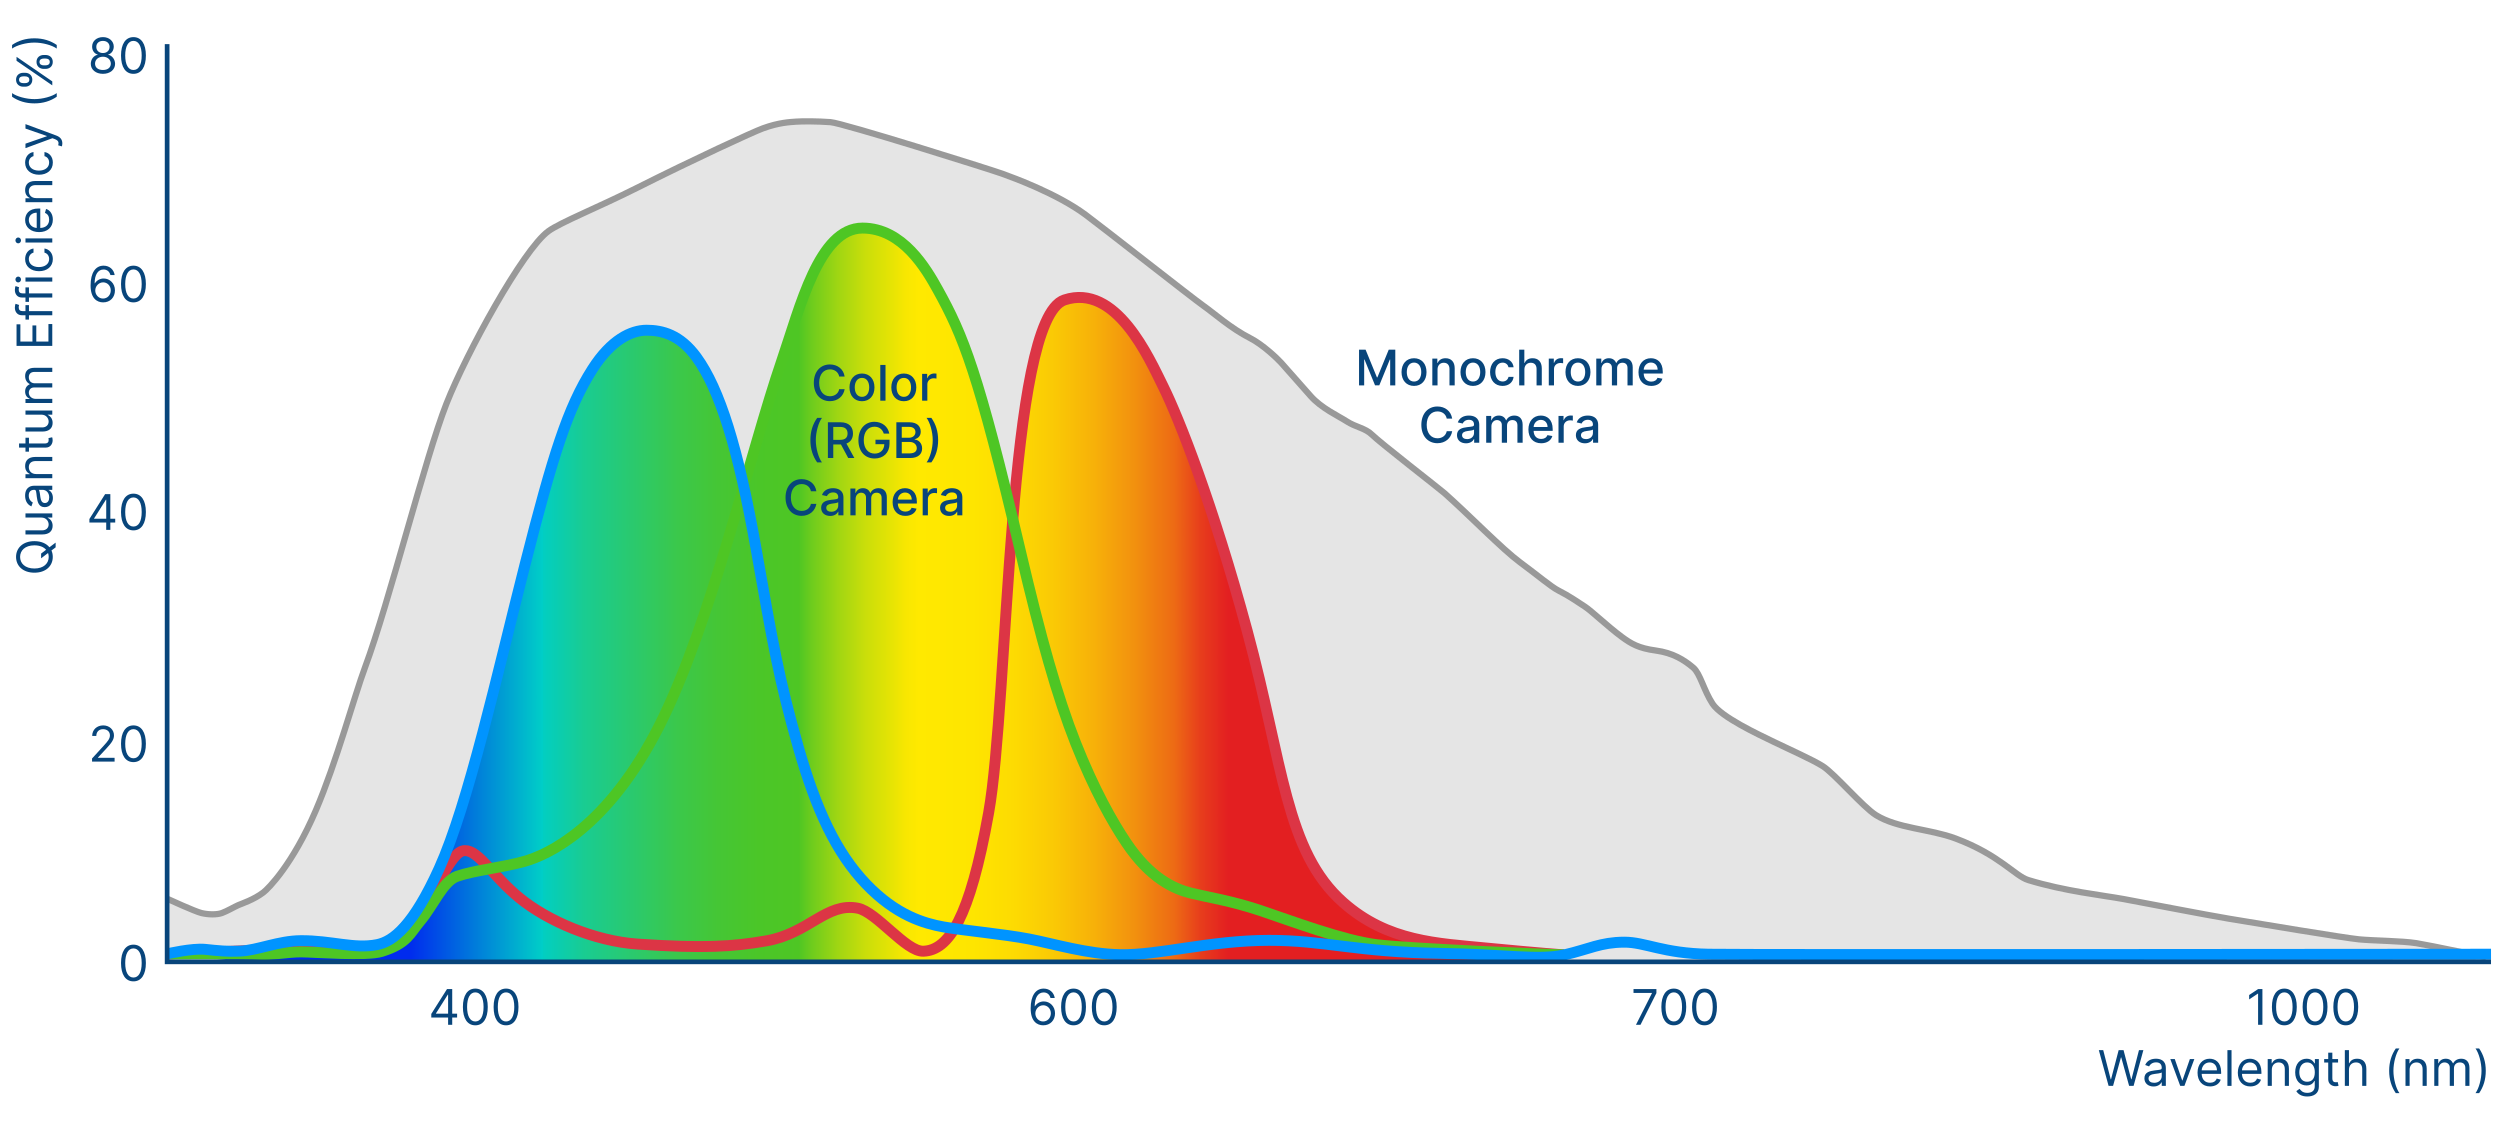 <?xml version="1.0" encoding="UTF-8"?>
<svg xmlns="http://www.w3.org/2000/svg" xmlns:xlink="http://www.w3.org/1999/xlink" viewBox="0 0 3200 1450">
  <defs>
    <style>
      .cls-1 {
        stroke: #dc3545;
      }

      .cls-1, .cls-2, .cls-3, .cls-4, .cls-5 {
        fill: none;
        stroke-miterlimit: 10;
      }

      .cls-1, .cls-4, .cls-5 {
        stroke-width: 14px;
      }

      .cls-2 {
        stroke: #999;
        stroke-width: 8px;
      }

      .cls-6 {
        fill: #08457b;
      }

      .cls-7 {
        fill: #e5e5e5;
      }

      .cls-3 {
        stroke: #08457b;
        stroke-width: 6px;
      }

      .cls-8 {
        fill: url(#Unbenannter_Verlauf_415);
      }

      .cls-4 {
        stroke: #0094ff;
      }

      .cls-5 {
        stroke: #4ec624;
      }
    </style>
    <linearGradient id="Unbenannter_Verlauf_415" data-name="Unbenannter Verlauf 415" x1="214.41" y1="761.57" x2="1932.9" y2="761.57" gradientUnits="userSpaceOnUse">
      <stop offset=".18" stop-color="#002bee"/>
      <stop offset=".28" stop-color="#00cfc7"/>
      <stop offset=".28" stop-color="#02cec1"/>
      <stop offset=".31" stop-color="#19cc92"/>
      <stop offset=".35" stop-color="#2cc96a"/>
      <stop offset=".38" stop-color="#3bc84b"/>
      <stop offset=".41" stop-color="#45c635"/>
      <stop offset=".44" stop-color="#4bc628"/>
      <stop offset=".47" stop-color="#4ec624"/>
      <stop offset=".48" stop-color="#6ecc1d"/>
      <stop offset=".5" stop-color="#a1d612"/>
      <stop offset=".52" stop-color="#cade0a"/>
      <stop offset=".54" stop-color="#e7e404"/>
      <stop offset=".55" stop-color="#f8e701"/>
      <stop offset=".56" stop-color="#ffe900"/>
      <stop offset=".6" stop-color="#fee500"/>
      <stop offset=".63" stop-color="#fddb02"/>
      <stop offset=".66" stop-color="#fac905"/>
      <stop offset=".69" stop-color="#f7b109"/>
      <stop offset=".72" stop-color="#f2910e"/>
      <stop offset=".75" stop-color="#ed6a14"/>
      <stop offset=".77" stop-color="#e73c1c"/>
      <stop offset=".79" stop-color="#e31f21"/>
    </linearGradient>
  </defs>
  <g id="illustration">
    <path class="cls-7" d="M214.9,1148.67s34.28,17.92,42.93,20.03,19.75,2.34,26.26-.03c6.51-2.37,16.08-7.96,20.81-10.04s19.82-6.87,32.25-16.35c6.3-4.8,37.63-36.16,67.02-104.73,26.68-62.25,49.45-146.79,63.21-183.7,30.39-81.51,76.92-268.25,104.15-337.33,25.47-64.59,97.69-196.57,130.34-220.56,15.32-11.26,63.76-30.49,113.59-55.54,72.63-36.51,148.09-71.41,161.24-76.18,20.42-7.41,34.34-7.95,42.63-8.54s26.45-.56,43.62.65c16.04,1.13,204.86,60.59,219.66,65.92,14.8,5.33,70.46,25.66,106.77,52.5,20.26,14.97,137.74,107.33,150.55,116.31,13.75,9.63,35.36,29.15,60.63,41.98,15.39,7.82,34.2,25.55,39.27,31.18,7.58,8.42,29.98,33.8,37.7,42.63,13.62,15.59,36.33,25.99,45.87,32.22,12.16,7.94,24.2,8.8,32.81,17.41,9.77,9.77,87.23,69.85,92.89,74.89,32.56,29.01,73.97,71.72,96.47,88.3,22.5,16.58,39.93,31.54,49.31,36.24,13.58,6.81,25.46,15.2,33.75,20.53s29.21,25.43,47.17,38.68c12.04,8.88,21.71,14.6,43.62,17.56,21.91,2.96,36.31,12.04,47.96,21.91,8.91,7.55,13.42,29.01,24.67,46.18,11.25,17.17,57.79,38.8,78.51,48.86,20.72,10.07,49.33,22.69,62.6,31.07,15,9.47,51.43,52.29,68.15,62.67,27.63,17.17,68.81,17.53,101.79,29.87,56.44,21.12,75.97,47.98,92.98,53.2,46.94,14.4,95.63,19.47,122.32,24.38,30,5.53,103.61,19.93,135.58,25.26s147.28,24.51,165.63,26.28,55.01,1.94,73.37,4.9c18.35,2.96,95.52,22.7,95.52,22.7H214.9v-81.31Z"/>
    <path class="cls-8" d="M1904.19,1213.4c-63.94-6.22-127.1-7.89-184.33-58.42-74.21-65.52-76.77-177.11-122.95-347.65-44.05-162.67-87.39-272-107.29-312.26-18.51-37.45-60.63-133.17-126.58-111.36-36.54,12.08-54.3,138.68-66.14,280.78-46.91-195.18-65.7-239.01-95.94-293.7-14.96-27.06-45.14-79.06-96.45-79.05-55.66,0-79.75,101.02-103.42,170.12-14.89,43.48-30.95,100.03-48.58,160.68-18.36-82.47-37.71-134.1-60.46-165.42-21.22-29.21-44.41-34.64-63.94-34.64s-45.29,12.14-69.27,49.73c-31.53,49.44-50.62,110.13-86.15,249.56-35.52,139.43-72.63,307.29-110.13,389.88-32.79,72.23-58.15,93.02-79.35,97.26-29.6,5.92-61.56.96-100.94,1.23-25.32.18-46.52,4.77-66.91,6.56-6.41.25-12.79.51-19.05.76-10.79-.11-20.4-1.13-33.05-2.46-16.87-1.78-48.85,5.74-48.85,5.74l85.89,9.26c-2.61-.02-5.29-.04-8.04-.05l89.21.03c-.75.05,53.88.64,83.35-.08l1434.98,1.5c47.58-6.96,39.17-14.61,4.38-17.99Z"/>
    <path class="cls-2" d="M214.9,1150.76s34.28,15.82,42.93,17.93,19.75,2.34,26.26-.03c6.51-2.37,16.08-7.96,20.81-10.04s19.82-6.87,32.25-16.35c6.3-4.8,37.63-36.16,67.02-104.73,26.68-62.25,49.45-146.79,63.21-183.7,30.39-81.51,76.92-268.25,104.15-337.33,25.47-64.59,97.69-196.57,130.34-220.56,15.32-11.26,63.76-30.49,113.59-55.54,72.63-36.51,148.09-71.41,161.24-76.18,20.42-7.41,34.34-7.95,42.63-8.54s26.45-.56,43.62.65c16.04,1.13,204.86,60.59,219.66,65.92,14.8,5.33,70.46,25.66,106.77,52.5,20.26,14.97,137.74,107.33,150.55,116.31,13.75,9.63,35.36,29.15,60.63,41.98,15.39,7.82,34.2,25.55,39.27,31.18,7.58,8.42,29.98,33.8,37.7,42.63,13.62,15.59,36.33,25.99,45.87,32.22,12.16,7.94,24.2,8.8,32.81,17.41,9.77,9.77,87.23,69.85,92.89,74.89,32.56,29.01,73.97,71.72,96.47,88.3,22.5,16.58,39.93,31.54,49.31,36.24,13.58,6.81,25.46,15.2,33.75,20.53s29.21,25.43,47.17,38.68c12.04,8.88,21.71,14.6,43.62,17.56,21.91,2.96,36.31,12.04,47.96,21.91,8.91,7.55,13.42,29.01,24.67,46.18,11.25,17.17,57.79,38.8,78.51,48.86,20.72,10.07,49.33,22.69,62.6,31.07,15,9.47,51.43,52.29,68.15,62.67,27.63,17.17,68.81,17.53,101.79,29.87,56.44,21.12,75.97,47.98,92.98,53.2,46.94,14.4,95.63,19.47,122.32,24.38,30,5.53,103.61,19.93,135.58,25.26s147.28,24.51,165.63,26.28,55.01,1.94,73.37,4.9c18.35,2.96,89.21,18.04,89.21,18.04"/>
    <path class="cls-1" d="M213.92,1220.94s185.89-7.46,213.4-8.39c36.53-1.24,65.19,1.45,77.33-10.99,58.94-60.38,70.71-112.31,90.27-112.79,17.87-.44,35.66,32.55,70.16,60.69,35.8,29.2,95.75,55.21,151.23,58.98,84.31,5.73,122.05,3.33,164.93-4.21,53.88-9.47,76.67-49.44,116.64-41.74,24.19,4.66,61.73,55.88,84.07,55.06,32.27-1.18,59.24-41.48,83.48-177.03,26.05-145.65,23.68-632.33,97.1-656.61,65.95-21.81,108.06,73.91,126.58,111.36,19.9,40.26,63.24,149.59,107.29,312.26,46.18,170.53,48.75,282.12,122.95,347.65,57.23,50.53,120.39,52.2,184.33,58.42s98.48,8.67,98.48,8.67"/>
    <path class="cls-5" d="M213.92,1220.94s105.41-.42,118.13.76,36.4-3.35,53.57-3.25,83.78,5.35,102.73-.57c33.33-10.42,35.98-22.88,49.34-38.72,17.56-20.82,29.08-51.07,47.46-57.52,21.91-7.7,56.59-10.82,86.19-19.11s106.63-42.87,172.94-174.31c66.31-131.44,115.65-347.45,156.31-466.16,23.67-69.1,47.76-170.12,103.42-170.12,51.31,0,81.49,51.99,96.45,79.05,32.32,58.45,51.57,104.49,106.04,336.19,25.63,109.02,46.71,184.27,70.39,244.07,23.68,59.8,47.15,101.08,64.62,127.17,30.77,45.97,61.7,59.63,83.61,64.95s50.77,9.63,88.07,22.07c37.3,12.43,105.39,38.48,149.2,43.81,43.81,5.33,227.95,13.01,239.79,13.01"/>
    <path class="cls-4" d="M213.92,1220.94s31.97-7.51,48.85-5.74,28.35,3.01,44.41,2.24c22.79-1.08,49.23-13.18,77.75-13.38,39.37-.27,68.19,10.98,97.79,5.06,21.2-4.24,46.56-25.03,79.35-97.26,37.5-82.59,74.6-250.45,110.13-389.88,35.52-139.43,54.61-200.12,86.15-249.56,23.98-37.6,49.73-49.73,69.27-49.73s42.73,5.43,63.94,34.64c29.4,40.48,53.14,114.89,76.38,246.01,21.39,120.67,28.93,165.64,54.17,254,22.7,79.44,48.35,134.3,86.54,174.27,38.19,39.96,74.21,50.42,99.07,54.86,24.87,4.44,77.71,9.26,109.68,15.47,31.97,6.22,73.96,19.16,116.06,20.05,49.73,1.05,115-18.26,190.77-18.35,71.99-.09,111.32,15.1,220.27,16.67,80,1.16,125.72,9.35,157.69,1.96,31.97-7.39,46.37-16.15,76.77-16.3,26.84-.14,49.74,14.4,108.35,15.43s1001.2,0,1001.2,0"/>
    <polyline class="cls-3" points="3188.49 1231.16 213.92 1231.16 213.92 56.49"/>
  </g>
  <g id="Text_DE" data-name="Text DE">
    <g>
      <path class="cls-6" d="M63.28,700.5l7.93-5.96v6.08l-5.36,4c1.12,2.48,1.7,5.25,1.7,8.24,0,11.71-9.02,20.19-23.5,20.19s-23.5-8.49-23.5-20.19,9.02-20.19,23.5-20.19c8.58,0,15.24,2.97,19.23,7.84ZM52.62,708.57l6.41-4.87c-3.04-3.48-8.09-5.67-14.99-5.67-11.88,0-18.32,6.52-18.32,14.83s6.43,14.83,18.32,14.83,18.32-6.52,18.32-14.83c0-1.76-.29-3.44-.85-5l-8.89,6.79v-6.08Z"/>
      <path class="cls-6" d="M32.61,662.46v-5.27h34.31v5.27h-5.81v.36c3.48,1.61,6.25,5,6.25,10.19,0,6.43-4.2,11.08-12.96,11.08h-21.8v-5.27h21.45c5,0,8.22-3.13,8.22-7.51,0-3.93-2.95-8.85-9.38-8.85h-20.28Z"/>
      <path class="cls-6" d="M57.18,649.15c-7.86,0-9.27-6.95-10.1-13.31-.8-6.25-.58-8.85-3.13-8.85h-.18c-4.4,0-6.97,2.39-6.97,7.24s2.68,7.77,5.18,8.94l-1.79,5c-6.25-2.68-8.04-8.58-8.04-13.76,0-4.38,1.25-12.69,12.15-12.69h22.61v5.27h-4.65v.27c2.23,1.07,5.45,4.2,5.45,10.19,0,6.52-3.84,11.71-10.54,11.71ZM54.5,626.99h-4.83c1.07.89,1.7,6.88,1.97,9.11.54,4.11,1.79,7.77,5.81,7.77,3.66,0,5.54-3.04,5.54-7.24,0-6.25-4.2-9.65-8.49-9.65Z"/>
      <path class="cls-6" d="M66.92,606.79v5.27h-34.31v-5.09h5.36v-.45c-3.48-1.61-5.81-4.83-5.81-10.01,0-6.95,4.2-11.62,12.96-11.62h21.8v5.27h-21.45c-5.38,0-8.58,2.97-8.58,7.86s3.4,8.76,9.38,8.76h20.64Z"/>
      <path class="cls-6" d="M37.08,560.33v7.33h20.02c4.47,0,5.18-2.23,5.18-4.56,0-1.16-.18-1.88-.27-2.32l4.74-1.07c.27.71.63,1.97.63,3.93,0,4.47-2.86,9.29-8.85,9.29h-21.45v5.18h-4.47v-5.18h-8.22v-5.27h8.22v-7.33h4.47Z"/>
      <path class="cls-6" d="M32.61,530.75v-5.27h34.31v5.27h-5.81v.36c3.48,1.61,6.25,5,6.25,10.19,0,6.43-4.2,11.08-12.96,11.08h-21.8v-5.27h21.45c5,0,8.22-3.13,8.22-7.51,0-3.93-2.95-8.85-9.38-8.85h-20.28Z"/>
      <path class="cls-6" d="M32.61,515.83v-5.09h5.36v-.45c-3.66-1.43-5.81-4.74-5.81-9.2s2.14-7.51,5.81-9.2v-.36c-3.55-1.76-5.81-5.36-5.81-10.28,0-6.12,3.73-10.46,11.79-10.46h22.96v5.27h-22.96c-5.07,0-7.06,3.22-7.06,6.97,0,4.82,3.26,7.59,7.68,7.59h22.34v5.36h-23.5c-3.91,0-6.52,2.79-6.52,6.79s3.55,7.77,8.58,7.77h21.45v5.27h-34.31Z"/>
      <path class="cls-6" d="M21.17,442.74v-27.61h4.91v22.07h15.46v-20.64h4.91v20.64h15.55v-22.43h4.91v27.97H21.17Z"/>
      <path class="cls-6" d="M37.08,390.56v7.68h29.84v5.27h-29.84v5.54h-4.47v-5.54h-4.74c-5.9,0-8.85-4.74-8.85-9.65,0-2.59.54-4.2.89-5l4.56,1.52c-.18.54-.54,1.43-.54,2.95,0,3.48,1.79,4.91,5.18,4.91h3.48v-7.68h4.47Z"/>
      <path class="cls-6" d="M37.08,367.86v7.68h29.84v5.27h-29.84v5.54h-4.47v-5.54h-4.74c-5.9,0-8.85-4.74-8.85-9.65,0-2.59.54-4.2.89-5l4.56,1.52c-.18.54-.54,1.43-.54,2.95,0,3.48,1.79,4.91,5.18,4.91h3.48v-7.68h4.47Z"/>
      <path class="cls-6" d="M23.32,361.52c-1.97,0-3.57-1.7-3.57-3.75s1.61-3.75,3.57-3.75,3.57,1.7,3.57,3.75-1.61,3.75-3.57,3.75ZM32.61,360.45v-5.27h34.31v5.27h-34.31Z"/>
      <path class="cls-6" d="M49.94,347.13c-10.45,0-17.78-6.17-17.78-15.46,0-7.24,4.29-12.69,10.72-13.58v5.27c-3.13.8-5.99,3.57-5.99,8.22,0,6.17,5.09,10.28,12.87,10.28s13.14-4.02,13.14-10.28c0-4.11-2.23-7.24-5.99-8.22v-5.27c6.08.89,10.72,5.9,10.72,13.49,0,9.65-7.42,15.55-17.69,15.55Z"/>
      <path class="cls-6" d="M23.32,311.48c-1.97,0-3.57-1.7-3.57-3.75s1.61-3.75,3.57-3.75,3.57,1.7,3.57,3.75-1.61,3.75-3.57,3.75ZM32.61,310.41v-5.27h34.31v5.27h-34.31Z"/>
      <path class="cls-6" d="M50.03,297.09c-10.54,0-17.87-6.17-17.87-15.46,0-7.15,4.38-14.74,17.16-14.74h2.23v24.91c7.35-.25,11.35-4.51,11.35-10.7,0-4.13-1.79-7.24-5.36-8.58l1.43-5.09c5.18,1.61,8.67,6.7,8.67,13.67,0,9.92-7.06,15.99-17.6,15.99ZM46.99,272.25c-5.81,0-10.1,3.66-10.1,9.38,0,6.03,4.76,9.81,10.1,10.16v-19.55Z"/>
      <path class="cls-6" d="M66.92,253.58v5.27h-34.31v-5.09h5.36v-.45c-3.48-1.61-5.81-4.83-5.81-10.01,0-6.95,4.2-11.62,12.96-11.62h21.8v5.27h-21.45c-5.38,0-8.58,2.97-8.58,7.86s3.4,8.76,9.38,8.76h20.64Z"/>
      <path class="cls-6" d="M49.94,223.65c-10.45,0-17.78-6.17-17.78-15.46,0-7.24,4.29-12.69,10.72-13.58v5.27c-3.13.8-5.99,3.57-5.99,8.22,0,6.17,5.09,10.28,12.87,10.28s13.14-4.02,13.14-10.28c0-4.11-2.23-7.24-5.99-8.22v-5.27c6.08.89,10.72,5.9,10.72,13.49,0,9.65-7.42,15.55-17.69,15.55Z"/>
      <path class="cls-6" d="M79.16,187.37l-4.65-1.34c.98-3.84.49-6.21-4.74-8.13l-2.68-.98-34.49,12.69v-5.72l27.34-9.47v-.36l-27.34-9.47v-5.72l39.32,14.56c5.34,1.99,7.86,5.34,7.86,10.1,0,1.79-.36,3.31-.63,3.84Z"/>
      <path class="cls-6" d="M15.45,123.84v-4.65c5.9,4.29,17.96,7.68,28.59,7.68s22.7-3.4,28.59-7.68v4.65c-7.95,5.45-17.33,8.49-28.59,8.49s-20.64-3.04-28.59-8.49Z"/>
      <path class="cls-6" d="M29.75,110.97c-5,0-9.2-3.22-9.2-8.94s4.2-8.85,9.2-8.85h2.41c5,0,9.2,3.13,9.2,8.85s-4.2,8.94-9.2,8.94h-2.41ZM21.17,77.82v-5.09l45.75,31.45v5.09l-45.75-31.45ZM32.16,106.41c2.77,0,5.36-1.16,5.36-4.38s-2.59-4.29-5.36-4.29h-2.41c-2.77,0-5.36,1.07-5.36,4.29s2.59,4.38,5.36,4.38h2.41ZM55.93,88.18c-5,0-9.2-3.22-9.2-8.94s4.2-8.85,9.2-8.85h2.41c5,0,9.2,3.13,9.2,8.85s-4.2,8.94-9.2,8.94h-2.41ZM58.34,83.63c2.77,0,5.36-1.16,5.36-4.38s-2.59-4.29-5.36-4.29h-2.41c-2.77,0-5.36,1.07-5.36,4.29s2.59,4.38,5.36,4.38h2.41Z"/>
      <path class="cls-6" d="M72.64,57.54v4.65c-5.9-4.29-17.96-7.68-28.59-7.68s-22.7,3.4-28.59,7.68v-4.65c7.95-5.45,17.33-8.49,28.59-8.49s20.64,3.04,28.59,8.49Z"/>
    </g>
    <g>
      <path class="cls-6" d="M2686.5,1344.18h5.63l9.56,37.26h.45l9.74-37.26h6.25l9.74,37.26h.45l9.56-37.26h5.63l-12.51,45.75h-5.72l-10.1-36.46h-.36l-10.1,36.46h-5.72l-12.51-45.75Z"/>
      <path class="cls-6" d="M2744.85,1380.19c0-7.86,6.95-9.27,13.31-10.1,6.25-.8,8.85-.58,8.85-3.13v-.18c0-4.4-2.39-6.97-7.24-6.97s-7.77,2.68-8.94,5.18l-5-1.79c2.68-6.26,8.58-8.04,13.76-8.04,4.38,0,12.69,1.25,12.69,12.15v22.61h-5.27v-4.65h-.27c-1.07,2.23-4.2,5.45-10.19,5.45-6.52,0-11.71-3.84-11.71-10.54ZM2767.01,1377.51v-4.83c-.89,1.07-6.88,1.7-9.11,1.97-4.11.54-7.77,1.79-7.77,5.81,0,3.66,3.04,5.54,7.24,5.54,6.25,0,9.65-4.2,9.65-8.49Z"/>
      <path class="cls-6" d="M2796.05,1389.93h-5.36l-12.69-34.31h5.72l9.47,27.34h.36l9.47-27.34h5.72l-12.69,34.31Z"/>
      <path class="cls-6" d="M2812.85,1373.04c0-10.54,6.17-17.87,15.46-17.87,7.15,0,14.74,4.38,14.74,17.16v2.23h-24.91c.25,7.35,4.51,11.35,10.7,11.35,4.13,0,7.24-1.79,8.58-5.36l5.09,1.43c-1.61,5.18-6.7,8.67-13.67,8.67-9.92,0-15.99-7.06-15.99-17.6ZM2837.69,1370c0-5.81-3.66-10.1-9.38-10.1-6.03,0-9.81,4.76-10.17,10.1h19.55Z"/>
      <path class="cls-6" d="M2856.36,1389.93h-5.27v-45.75h5.27v45.75Z"/>
      <path class="cls-6" d="M2864.41,1373.04c0-10.54,6.17-17.87,15.46-17.87,7.15,0,14.74,4.38,14.74,17.16v2.23h-24.91c.25,7.35,4.51,11.35,10.7,11.35,4.13,0,7.24-1.79,8.58-5.36l5.09,1.43c-1.61,5.18-6.7,8.67-13.67,8.67-9.92,0-16-7.06-16-17.6ZM2889.25,1370c0-5.81-3.66-10.1-9.38-10.1-6.03,0-9.81,4.76-10.16,10.1h19.55Z"/>
      <path class="cls-6" d="M2907.92,1389.93h-5.27v-34.31h5.09v5.36h.45c1.61-3.48,4.83-5.81,10.01-5.81,6.95,0,11.62,4.2,11.62,12.96v21.8h-5.27v-21.45c0-5.38-2.97-8.58-7.86-8.58s-8.76,3.4-8.76,9.38v20.64Z"/>
      <path class="cls-6" d="M2939.28,1396.63l4.2-2.95c1.41,1.9,3.6,5.18,9.83,5.18,5.54,0,9.56-2.59,9.56-8.31v-6.97h-.45c-1.16,1.88-3.31,5.81-10.01,5.81-8.31,0-14.57-6.08-14.57-16.8s5.99-17.42,14.65-17.42c6.7,0,8.85,4.11,10.01,5.9h.54v-5.45h5.09v35.29c0,8.85-6.61,12.6-14.83,12.6-7.66,0-11.88-3.28-14.03-6.88ZM2962.96,1372.5c0-7.42-3.39-12.6-9.83-12.6s-10.01,5.63-10.01,12.6,3.39,12.15,10.01,12.15,9.83-4.56,9.83-12.15Z"/>
      <path class="cls-6" d="M2992.72,1360.08h-7.33v20.02c0,4.47,2.23,5.18,4.56,5.18,1.16,0,1.88-.18,2.32-.27l1.07,4.74c-.71.27-1.97.63-3.93.63-4.47,0-9.29-2.86-9.29-8.85v-21.45h-5.18v-4.47h5.18v-8.22h5.27v8.22h7.33v4.47Z"/>
      <path class="cls-6" d="M3006.66,1389.93h-5.27v-45.75h5.27v16.8h.45c1.61-3.55,4.69-5.81,10.1-5.81,7.01,0,11.71,4.13,11.71,12.96v21.8h-5.27v-21.45c0-5.45-2.99-8.58-7.95-8.58-5.21,0-9.02,3.4-9.02,9.38v20.64Z"/>
      <path class="cls-6" d="M3066.61,1342.03h4.65c-4.29,5.9-7.68,17.96-7.68,28.59s3.4,22.7,7.68,28.59h-4.65c-5.45-7.95-8.49-17.33-8.49-28.59s3.04-20.64,8.49-28.59Z"/>
      <path class="cls-6" d="M3084.3,1389.93h-5.27v-34.31h5.09v5.36h.45c1.61-3.48,4.83-5.81,10.01-5.81,6.95,0,11.62,4.2,11.62,12.96v21.8h-5.27v-21.45c0-5.38-2.97-8.58-7.86-8.58s-8.76,3.4-8.76,9.38v20.64Z"/>
      <path class="cls-6" d="M3115.85,1355.62h5.09v5.36h.45c1.43-3.66,4.74-5.81,9.2-5.81s7.51,2.14,9.2,5.81h.36c1.76-3.55,5.36-5.81,10.28-5.81,6.12,0,10.46,3.73,10.46,11.79v22.96h-5.27v-22.96c0-5.07-3.22-7.06-6.97-7.06-4.82,0-7.59,3.26-7.59,7.68v22.34h-5.36v-23.5c0-3.91-2.79-6.52-6.79-6.52s-7.77,3.55-7.77,8.58v21.45h-5.27v-34.31Z"/>
      <path class="cls-6" d="M3173.3,1399.22h-4.65c4.29-5.9,7.68-17.96,7.68-28.59s-3.39-22.7-7.68-28.59h4.65c5.45,7.95,8.49,17.33,8.49,28.59s-3.04,20.64-8.49,28.59Z"/>
    </g>
    <g>
      <path class="cls-6" d="M552.04,1297.84l20.1-31.81h6.7v31.45h6.25v4.92h-6.25v9.38h-5.27v-9.38h-21.53v-4.56ZM573.57,1273.08h-.36l-15.19,24.04v.36h15.55v-24.39Z"/>
      <path class="cls-6" d="M592.51,1288.9c0-14.83,5.9-23.5,15.91-23.5s15.91,8.67,15.91,23.5-5.81,23.5-15.91,23.5-15.91-8.56-15.91-23.5ZM618.96,1288.9c0-11.88-3.93-18.67-10.54-18.67s-10.54,6.79-10.54,18.67,3.89,18.59,10.54,18.59,10.54-6.68,10.54-18.59Z"/>
      <path class="cls-6" d="M631.83,1288.9c0-14.83,5.9-23.5,15.91-23.5s15.91,8.67,15.91,23.5-5.81,23.5-15.91,23.5-15.91-8.56-15.91-23.5ZM658.28,1288.9c0-11.88-3.93-18.67-10.54-18.67s-10.54,6.79-10.54,18.67,3.89,18.59,10.54,18.59,10.54-6.68,10.54-18.59Z"/>
    </g>
    <path class="cls-6" d="M154.91,1232.65c0-14.83,5.9-23.5,15.91-23.5s15.91,8.67,15.91,23.5-5.81,23.5-15.91,23.5-15.91-8.56-15.91-23.5ZM181.36,1232.65c0-11.88-3.93-18.68-10.54-18.68s-10.54,6.79-10.54,18.68,3.89,18.59,10.54,18.59,10.54-6.68,10.54-18.59Z"/>
    <g>
      <path class="cls-6" d="M117.83,970.86l15.1-16.53c5.29-5.79,7.77-8.91,7.77-13.14,0-4.82-3.8-7.86-8.76-7.86-5.29,0-8.67,3.46-8.67,8.67h-5.27c0-8.04,6.1-13.49,14.12-13.49s13.76,5.63,13.76,12.69c0,5.07-2.32,9-10.19,17.42l-10.28,10.99v.36h21.27v4.91h-28.86v-4.02Z"/>
      <path class="cls-6" d="M154.91,952.01c0-14.83,5.9-23.5,15.91-23.5s15.91,8.67,15.91,23.5-5.81,23.5-15.91,23.5-15.91-8.56-15.91-23.5ZM181.36,952.01c0-11.88-3.93-18.68-10.54-18.68s-10.54,6.79-10.54,18.68,3.89,18.59,10.54,18.59,10.54-6.68,10.54-18.59Z"/>
    </g>
    <g>
      <path class="cls-6" d="M114.43,664.32l20.1-31.81h6.7v31.45h6.25v4.92h-6.25v9.38h-5.27v-9.38h-21.53v-4.56ZM135.97,639.57h-.36l-15.19,24.04v.36h15.55v-24.39Z"/>
      <path class="cls-6" d="M154.91,655.38c0-14.83,5.9-23.5,15.91-23.5s15.91,8.67,15.91,23.5-5.81,23.5-15.91,23.5-15.91-8.56-15.91-23.5ZM181.36,655.38c0-11.88-3.93-18.67-10.54-18.67s-10.54,6.79-10.54,18.67,3.89,18.59,10.54,18.59,10.54-6.68,10.54-18.59Z"/>
    </g>
    <g>
      <path class="cls-6" d="M115.95,365.34c0-16.17,6.32-25.29,16.62-25.29,7.68,0,13.09,4.96,14.21,12.06h-5.45c-1.03-4.11-3.93-7.15-8.76-7.15-7.08,0-11.42,6.46-11.44,17.6h.36c2.5-3.78,6.55-6.08,11.26-6.08,7.84,0,14.39,6.34,14.39,15.19s-6.03,15.48-15.28,15.37c-7.51-.09-15.91-4.8-15.91-21.71ZM141.77,371.69c0-5.67-4.13-10.28-9.74-10.28s-10.07,4.89-10.1,10.37,4.18,10.37,9.92,10.37,9.92-4.65,9.92-10.45Z"/>
      <path class="cls-6" d="M154.91,363.55c0-14.83,5.9-23.5,15.91-23.5s15.91,8.67,15.91,23.5-5.81,23.5-15.91,23.5-15.91-8.56-15.91-23.5ZM181.36,363.55c0-11.88-3.93-18.68-10.54-18.68s-10.54,6.79-10.54,18.68,3.89,18.59,10.54,18.59,10.54-6.68,10.54-18.59Z"/>
    </g>
    <g>
      <path class="cls-6" d="M116.22,81.73c-.04-5.79,3.82-10.7,8.85-11.62v-.27c-4.38-1.12-7.19-5.32-7.15-10.19-.04-6.97,5.81-12.15,13.85-12.15s13.81,5.18,13.85,12.15c-.04,4.87-2.86,9.07-7.15,10.19v.27c4.94.92,8.8,5.83,8.85,11.62-.04,7.44-6.41,12.78-15.55,12.78s-15.59-5.34-15.55-12.78ZM141.86,81.46c-.04-5.16-4.31-8.85-10.1-8.85s-10.14,3.69-10.1,8.85c-.04,4.91,3.82,8.13,10.1,8.13s10.05-3.22,10.1-8.13ZM140.25,60.02c-.04-4.65-3.44-7.68-8.49-7.68s-8.53,3.04-8.49,7.68c-.04,4.74,3.48,7.86,8.49,7.86s8.44-3.13,8.49-7.86Z"/>
      <path class="cls-6" d="M154.91,71.01c0-14.83,5.9-23.5,15.91-23.5s15.91,8.67,15.91,23.5-5.81,23.5-15.91,23.5-15.91-8.56-15.91-23.5ZM181.36,71.01c0-11.88-3.93-18.68-10.54-18.68s-10.54,6.79-10.54,18.68,3.89,18.59,10.54,18.59,10.54-6.68,10.54-18.59Z"/>
    </g>
    <g>
      <path class="cls-6" d="M1319.25,1290.69c0-16.17,6.32-25.29,16.62-25.29,7.68,0,13.09,4.96,14.21,12.06h-5.45c-1.03-4.11-3.93-7.15-8.76-7.15-7.08,0-11.42,6.46-11.44,17.6h.36c2.5-3.77,6.54-6.08,11.26-6.08,7.84,0,14.39,6.34,14.39,15.19s-6.03,15.48-15.28,15.37c-7.51-.09-15.91-4.8-15.91-21.71ZM1345.08,1297.03c0-5.67-4.13-10.28-9.74-10.28s-10.07,4.89-10.1,10.37,4.18,10.37,9.92,10.37,9.92-4.65,9.92-10.45Z"/>
      <path class="cls-6" d="M1358.21,1288.9c0-14.83,5.9-23.5,15.91-23.5s15.91,8.67,15.91,23.5-5.81,23.5-15.91,23.5-15.91-8.56-15.91-23.5ZM1384.66,1288.9c0-11.88-3.93-18.67-10.54-18.67s-10.54,6.79-10.54,18.67,3.89,18.59,10.54,18.59,10.54-6.68,10.54-18.59Z"/>
      <path class="cls-6" d="M1397.53,1288.9c0-14.83,5.9-23.5,15.91-23.5s15.91,8.67,15.91,23.5-5.81,23.5-15.91,23.5-15.91-8.56-15.91-23.5ZM1423.98,1288.9c0-11.88-3.93-18.67-10.54-18.67s-10.54,6.79-10.54,18.67,3.89,18.59,10.54,18.59,10.54-6.68,10.54-18.59Z"/>
    </g>
    <g>
      <path class="cls-6" d="M2114.48,1271.3v-.36h-23.59v-4.92h29.31v5.18l-20.37,40.57h-5.81l20.46-40.48Z"/>
      <path class="cls-6" d="M2126.54,1288.9c0-14.83,5.9-23.5,15.91-23.5s15.91,8.67,15.91,23.5-5.81,23.5-15.91,23.5-15.91-8.56-15.91-23.5ZM2152.99,1288.9c0-11.88-3.93-18.67-10.54-18.67s-10.54,6.79-10.54,18.67,3.89,18.59,10.54,18.59,10.54-6.68,10.54-18.59Z"/>
      <path class="cls-6" d="M2165.85,1288.9c0-14.83,5.9-23.5,15.91-23.5s15.91,8.67,15.91,23.5-5.81,23.5-15.91,23.5-15.91-8.56-15.91-23.5ZM2192.3,1288.9c0-11.88-3.93-18.67-10.54-18.67s-10.54,6.79-10.54,18.67,3.89,18.59,10.54,18.59,10.54-6.68,10.54-18.59Z"/>
    </g>
    <g>
      <path class="cls-6" d="M2895.89,1311.77h-5.54v-39.94h-.27l-11.17,7.42v-5.63l11.44-7.59h5.54v45.75Z"/>
      <path class="cls-6" d="M2908.05,1288.9c0-14.83,5.9-23.5,15.91-23.5s15.91,8.67,15.91,23.5-5.81,23.5-15.91,23.5-15.91-8.56-15.91-23.5ZM2934.49,1288.9c0-11.88-3.93-18.67-10.54-18.67s-10.54,6.79-10.54,18.67,3.89,18.59,10.54,18.59,10.54-6.68,10.54-18.59Z"/>
      <path class="cls-6" d="M2947.36,1288.9c0-14.83,5.9-23.5,15.91-23.5s15.91,8.67,15.91,23.5-5.81,23.5-15.91,23.5-15.91-8.56-15.91-23.5ZM2973.81,1288.9c0-11.88-3.93-18.67-10.54-18.67s-10.54,6.79-10.54,18.67,3.89,18.59,10.54,18.59,10.54-6.68,10.54-18.59Z"/>
      <path class="cls-6" d="M2986.68,1288.9c0-14.83,5.9-23.5,15.91-23.5s15.91,8.67,15.91,23.5-5.81,23.5-15.91,23.5-15.91-8.56-15.91-23.5ZM3013.13,1288.9c0-11.88-3.93-18.67-10.54-18.67s-10.54,6.79-10.54,18.67,3.89,18.59,10.54,18.59,10.54-6.68,10.54-18.59Z"/>
    </g>
    <g>
      <path class="cls-6" d="M1747.94,447.54l14.56,35.56h.54l14.56-35.56h8.38v45.75h-6.57v-33.11h-.42l-13.49,33.04h-5.45l-13.49-33.06h-.42v33.13h-6.57v-45.75h8.38Z"/>
      <path class="cls-6" d="M1793.96,476.29c0-10.68,6.32-17.76,15.99-17.76s15.99,7.08,15.99,17.76-6.32,17.69-15.99,17.69-15.99-7.08-15.99-17.69ZM1819.2,476.27c0-6.57-2.95-12.15-9.23-12.15s-9.27,5.58-9.27,12.15,2.95,12.11,9.27,12.11,9.23-5.52,9.23-12.11Z"/>
      <path class="cls-6" d="M1840.06,493.29h-6.68v-34.31h6.41v5.58h.42c1.59-3.64,4.96-6.03,10.12-6.03,7.01,0,11.68,4.45,11.68,12.93v21.83h-6.68v-21.02c0-4.98-2.75-7.95-7.28-7.95s-8,3.13-8,8.6v20.37Z"/>
      <path class="cls-6" d="M1869.42,476.29c0-10.68,6.32-17.76,16-17.76s16,7.08,16,17.76-6.32,17.69-16,17.69-16-7.08-16-17.69ZM1894.66,476.27c0-6.57-2.95-12.15-9.23-12.15s-9.27,5.58-9.27,12.15,2.95,12.11,9.27,12.11,9.23-5.52,9.23-12.11Z"/>
      <path class="cls-6" d="M1907.3,476.29c0-10.48,6.25-17.76,15.93-17.76,7.8,0,13.45,4.6,14.16,11.53h-6.5c-.71-3.22-3.31-5.9-7.55-5.9-5.58,0-9.29,4.62-9.29,11.97s3.64,12.2,9.29,12.2c3.82,0,6.7-2.19,7.55-5.9h6.5c-.74,6.68-5.99,11.55-14.1,11.55-9.96,0-15.99-7.35-15.99-17.69Z"/>
      <path class="cls-6" d="M1951.24,493.29h-6.68v-45.75h6.59v17.02h.42c1.61-3.71,4.83-6.03,10.16-6.03,7.06,0,11.75,4.38,11.75,12.93v21.83h-6.68v-21.02c0-5.03-2.75-7.95-7.35-7.95s-8.22,3.13-8.22,8.6v20.37Z"/>
      <path class="cls-6" d="M1982.43,458.98h6.46v5.45h.36c1.25-3.69,4.69-5.96,8.71-5.96.85,0,2.17.07,2.84.16v6.39c-.54-.16-2.1-.4-3.48-.4-4.74,0-8.2,3.24-8.2,7.73v20.95h-6.68v-34.31Z"/>
      <path class="cls-6" d="M2003.8,476.29c0-10.68,6.32-17.76,15.99-17.76s15.99,7.08,15.99,17.76-6.32,17.69-15.99,17.69-15.99-7.08-15.99-17.69ZM2029.05,476.27c0-6.57-2.95-12.15-9.23-12.15s-9.27,5.58-9.27,12.15,2.95,12.11,9.27,12.11,9.23-5.52,9.23-12.11Z"/>
      <path class="cls-6" d="M2043.23,458.98h6.41v5.58h.42c1.43-3.78,4.8-6.03,9.34-6.03s7.73,2.28,9.23,6.03h.36c1.65-3.66,5.36-6.03,10.3-6.03,6.21,0,10.59,3.91,10.59,11.75v23.01h-6.68v-22.38c0-4.65-2.9-6.61-6.43-6.61-4.36,0-6.88,2.99-6.88,7.13v21.87h-6.66v-22.81c0-3.73-2.57-6.19-6.28-6.19s-7.04,3.22-7.04,7.84v21.16h-6.68v-34.31Z"/>
      <path class="cls-6" d="M2097.27,476.36c0-10.54,6.3-17.83,15.86-17.83,7.77,0,15.19,4.85,15.19,17.25v2.37h-24.39c.18,6.61,4.02,10.32,9.74,10.32,3.8,0,6.7-1.65,7.91-4.89l6.32,1.14c-1.52,5.58-6.81,9.27-14.3,9.27-10.12,0-16.33-6.97-16.33-17.62ZM2121.77,473.14c-.02-5.25-3.42-9.09-8.6-9.09s-8.96,4.22-9.23,9.09h17.83Z"/>
      <path class="cls-6" d="M1851.82,535.81c-1.14-5.92-6.03-9.2-11.86-9.2-7.89,0-13.78,6.1-13.78,17.2s5.92,17.2,13.76,17.2c5.79,0,10.7-3.22,11.88-9.07l6.97.02c-1.5,9.05-8.85,15.35-18.9,15.35-11.88,0-20.57-8.87-20.57-23.5s8.73-23.5,20.57-23.5c9.67,0,17.33,5.72,18.9,15.5h-6.97Z"/>
      <path class="cls-6" d="M1864.92,556.99c0-7.8,6.66-9.49,13.16-10.25,6.17-.71,8.67-.67,8.67-3.11v-.16c0-3.89-2.21-6.14-6.52-6.14s-6.99,2.35-7.97,4.78l-6.28-1.43c2.23-6.25,7.95-8.76,14.16-8.76,5.45,0,13.31,1.99,13.31,11.97v22.79h-6.52v-4.69h-.27c-1.27,2.57-4.47,5.45-10.14,5.45-6.52,0-11.59-3.71-11.59-10.46ZM1886.76,554.3v-4.42c-.96.96-6.1,1.54-8.27,1.83-3.86.51-7.04,1.79-7.04,5.36,0,3.31,2.73,5,6.5,5,5.56,0,8.8-3.71,8.8-7.77Z"/>
      <path class="cls-6" d="M1902.33,532.37h6.41v5.58h.42c1.43-3.78,4.8-6.03,9.34-6.03s7.73,2.28,9.23,6.03h.36c1.65-3.66,5.36-6.03,10.3-6.03,6.21,0,10.59,3.91,10.59,11.75v23.01h-6.68v-22.38c0-4.65-2.9-6.61-6.43-6.61-4.36,0-6.88,2.99-6.88,7.13v21.87h-6.66v-22.81c0-3.73-2.57-6.19-6.28-6.19s-7.04,3.22-7.04,7.84v21.16h-6.68v-34.31Z"/>
      <path class="cls-6" d="M1956.37,549.75c0-10.54,6.3-17.83,15.86-17.83,7.77,0,15.19,4.85,15.19,17.25v2.37h-24.39c.18,6.61,4.02,10.32,9.74,10.32,3.8,0,6.7-1.65,7.91-4.89l6.32,1.14c-1.52,5.58-6.81,9.27-14.3,9.27-10.12,0-16.33-6.97-16.33-17.62ZM1980.87,546.53c-.02-5.25-3.42-9.09-8.6-9.09s-8.96,4.22-9.23,9.09h17.83Z"/>
      <path class="cls-6" d="M1994.86,532.37h6.46v5.45h.36c1.25-3.69,4.69-5.96,8.71-5.96.85,0,2.17.07,2.84.16v6.39c-.54-.16-2.1-.4-3.48-.4-4.74,0-8.2,3.24-8.2,7.73v20.95h-6.68v-34.31Z"/>
      <path class="cls-6" d="M2017.11,556.99c0-7.8,6.66-9.49,13.16-10.25,6.17-.71,8.67-.67,8.67-3.11v-.16c0-3.89-2.21-6.14-6.52-6.14s-6.99,2.35-7.97,4.78l-6.28-1.43c2.23-6.25,7.95-8.76,14.16-8.76,5.45,0,13.31,1.99,13.31,11.97v22.79h-6.52v-4.69h-.27c-1.27,2.57-4.47,5.45-10.14,5.45-6.52,0-11.59-3.71-11.59-10.46ZM2038.96,554.3v-4.42c-.96.96-6.1,1.54-8.27,1.83-3.87.51-7.04,1.79-7.04,5.36,0,3.31,2.73,5,6.5,5,5.56,0,8.8-3.71,8.8-7.77Z"/>
    </g>
    <g>
      <path class="cls-6" d="M1074.18,482c-1.14-5.92-6.03-9.2-11.86-9.2-7.89,0-13.78,6.1-13.78,17.2s5.92,17.2,13.76,17.2c5.79,0,10.7-3.22,11.88-9.07l6.97.02c-1.5,9.05-8.85,15.35-18.9,15.35-11.88,0-20.57-8.87-20.57-23.5s8.73-23.5,20.57-23.5c9.67,0,17.33,5.72,18.9,15.5h-6.97Z"/>
      <path class="cls-6" d="M1087.34,495.87c0-10.68,6.32-17.76,15.99-17.76s15.99,7.08,15.99,17.76-6.32,17.69-15.99,17.69-15.99-7.08-15.99-17.69ZM1112.58,495.85c0-6.57-2.95-12.15-9.23-12.15s-9.27,5.58-9.27,12.15,2.95,12.11,9.27,12.11,9.23-5.52,9.23-12.11Z"/>
      <path class="cls-6" d="M1133.45,512.87h-6.68v-45.75h6.68v45.75Z"/>
      <path class="cls-6" d="M1140.89,495.87c0-10.68,6.32-17.76,15.99-17.76s15.99,7.08,15.99,17.76-6.32,17.69-15.99,17.69-15.99-7.08-15.99-17.69ZM1166.13,495.85c0-6.57-2.95-12.15-9.23-12.15s-9.27,5.58-9.27,12.15,2.95,12.11,9.27,12.11,9.23-5.52,9.23-12.11Z"/>
      <path class="cls-6" d="M1180.31,478.56h6.46v5.45h.36c1.25-3.69,4.69-5.96,8.71-5.96.85,0,2.17.07,2.84.16v6.39c-.54-.16-2.1-.4-3.48-.4-4.74,0-8.2,3.24-8.2,7.73v20.95h-6.68v-34.31Z"/>
      <path class="cls-6" d="M1045.98,534.91h6.12c-4.4,5.9-7.86,17.87-7.86,28.48s3.46,22.61,7.86,28.5h-6.12c-5.67-7.95-8.67-17.29-8.67-28.5s2.99-20.53,8.67-28.48Z"/>
      <path class="cls-6" d="M1059.67,540.51h16.31c10.61,0,15.84,5.92,15.84,14.34,0,6.14-2.79,10.81-8.4,12.89l10.14,18.52h-7.86l-9.29-17.31h-9.83v17.31h-6.9v-45.75ZM1075.33,563.01c6.72,0,9.54-2.99,9.54-8.15s-2.81-8.42-9.63-8.42h-8.67v16.58h8.76Z"/>
      <path class="cls-6" d="M1119.29,546.19c-7.75,0-13.67,6.1-13.67,17.18s5.88,17.22,13.94,17.22c7.33,0,12.2-4.67,12.35-12.04h-11.3v-5.7h17.98v5.21c0,11.55-7.93,18.83-19.03,18.83-12.4,0-20.8-9-20.8-23.48s8.65-23.52,20.49-23.52c9.87,0,17.49,6.17,19.03,15.08h-7.08c-1.72-5.43-5.83-8.78-11.91-8.78Z"/>
      <path class="cls-6" d="M1147.35,540.51h16.75c9.74,0,14.43,5.25,14.43,12.02,0,5.72-3.51,8.58-7.71,9.65v.45c4.54.25,9.49,4.25,9.49,11.33s-4.8,12.31-15.44,12.31h-17.54v-45.75ZM1163.5,560.31c4.65,0,8.26-2.81,8.26-7.24,0-3.8-2.61-6.68-8.09-6.68h-9.43v13.92h9.25ZM1164.22,580.34c6.63,0,9.25-2.88,9.25-6.72,0-4.36-3.46-7.93-9-7.93h-10.21v14.65h9.96Z"/>
      <path class="cls-6" d="M1192.14,591.89h-6.12c4.4-5.9,7.86-17.87,7.86-28.48s-3.46-22.61-7.86-28.5h6.12c5.67,7.95,8.67,17.29,8.67,28.5s-2.99,20.53-8.67,28.48Z"/>
      <path class="cls-6" d="M1037.98,628.79c-1.14-5.92-6.03-9.2-11.86-9.2-7.89,0-13.78,6.1-13.78,17.2s5.92,17.2,13.76,17.2c5.79,0,10.7-3.22,11.88-9.07l6.97.02c-1.5,9.05-8.85,15.35-18.9,15.35-11.88,0-20.57-8.87-20.57-23.5s8.73-23.5,20.57-23.5c9.67,0,17.33,5.72,18.9,15.5h-6.97Z"/>
      <path class="cls-6" d="M1051.07,649.96c0-7.8,6.66-9.49,13.16-10.25,6.17-.71,8.67-.67,8.67-3.11v-.16c0-3.89-2.21-6.14-6.52-6.14s-6.99,2.35-7.97,4.78l-6.28-1.43c2.23-6.25,7.95-8.76,14.16-8.76,5.45,0,13.31,1.99,13.31,11.97v22.79h-6.52v-4.69h-.27c-1.27,2.57-4.47,5.45-10.14,5.45-6.52,0-11.59-3.71-11.59-10.46ZM1072.92,647.28v-4.42c-.96.96-6.1,1.54-8.27,1.83-3.86.51-7.04,1.79-7.04,5.36,0,3.31,2.73,5,6.5,5,5.56,0,8.8-3.71,8.8-7.77Z"/>
      <path class="cls-6" d="M1088.49,625.34h6.41v5.58h.42c1.43-3.78,4.8-6.03,9.34-6.03s7.73,2.28,9.23,6.03h.36c1.65-3.66,5.36-6.03,10.3-6.03,6.21,0,10.59,3.91,10.59,11.75v23.01h-6.68v-22.38c0-4.65-2.9-6.61-6.43-6.61-4.36,0-6.88,2.99-6.88,7.13v21.87h-6.66v-22.81c0-3.73-2.57-6.19-6.28-6.19s-7.04,3.22-7.04,7.84v21.16h-6.68v-34.31Z"/>
      <path class="cls-6" d="M1142.53,642.72c0-10.54,6.3-17.83,15.86-17.83,7.77,0,15.19,4.85,15.19,17.25v2.37h-24.39c.18,6.61,4.02,10.32,9.74,10.32,3.8,0,6.7-1.65,7.91-4.89l6.32,1.14c-1.52,5.58-6.81,9.27-14.3,9.27-10.12,0-16.33-6.97-16.33-17.62ZM1167.03,639.51c-.02-5.25-3.42-9.09-8.6-9.09s-8.96,4.22-9.23,9.09h17.83Z"/>
      <path class="cls-6" d="M1181.02,625.34h6.46v5.45h.36c1.25-3.69,4.69-5.96,8.71-5.96.85,0,2.17.07,2.84.16v6.39c-.54-.16-2.1-.4-3.48-.4-4.74,0-8.2,3.24-8.2,7.73v20.95h-6.68v-34.31Z"/>
      <path class="cls-6" d="M1203.26,649.96c0-7.8,6.66-9.49,13.16-10.25,6.17-.71,8.67-.67,8.67-3.11v-.16c0-3.89-2.21-6.14-6.52-6.14s-6.99,2.35-7.97,4.78l-6.28-1.43c2.23-6.25,7.95-8.76,14.16-8.76,5.45,0,13.31,1.99,13.31,11.97v22.79h-6.52v-4.69h-.27c-1.27,2.57-4.47,5.45-10.14,5.45-6.52,0-11.59-3.71-11.59-10.46ZM1225.11,647.28v-4.42c-.96.96-6.1,1.54-8.27,1.83-3.86.51-7.04,1.79-7.04,5.36,0,3.31,2.73,5,6.5,5,5.56,0,8.8-3.71,8.8-7.77Z"/>
    </g>
  </g>
</svg>